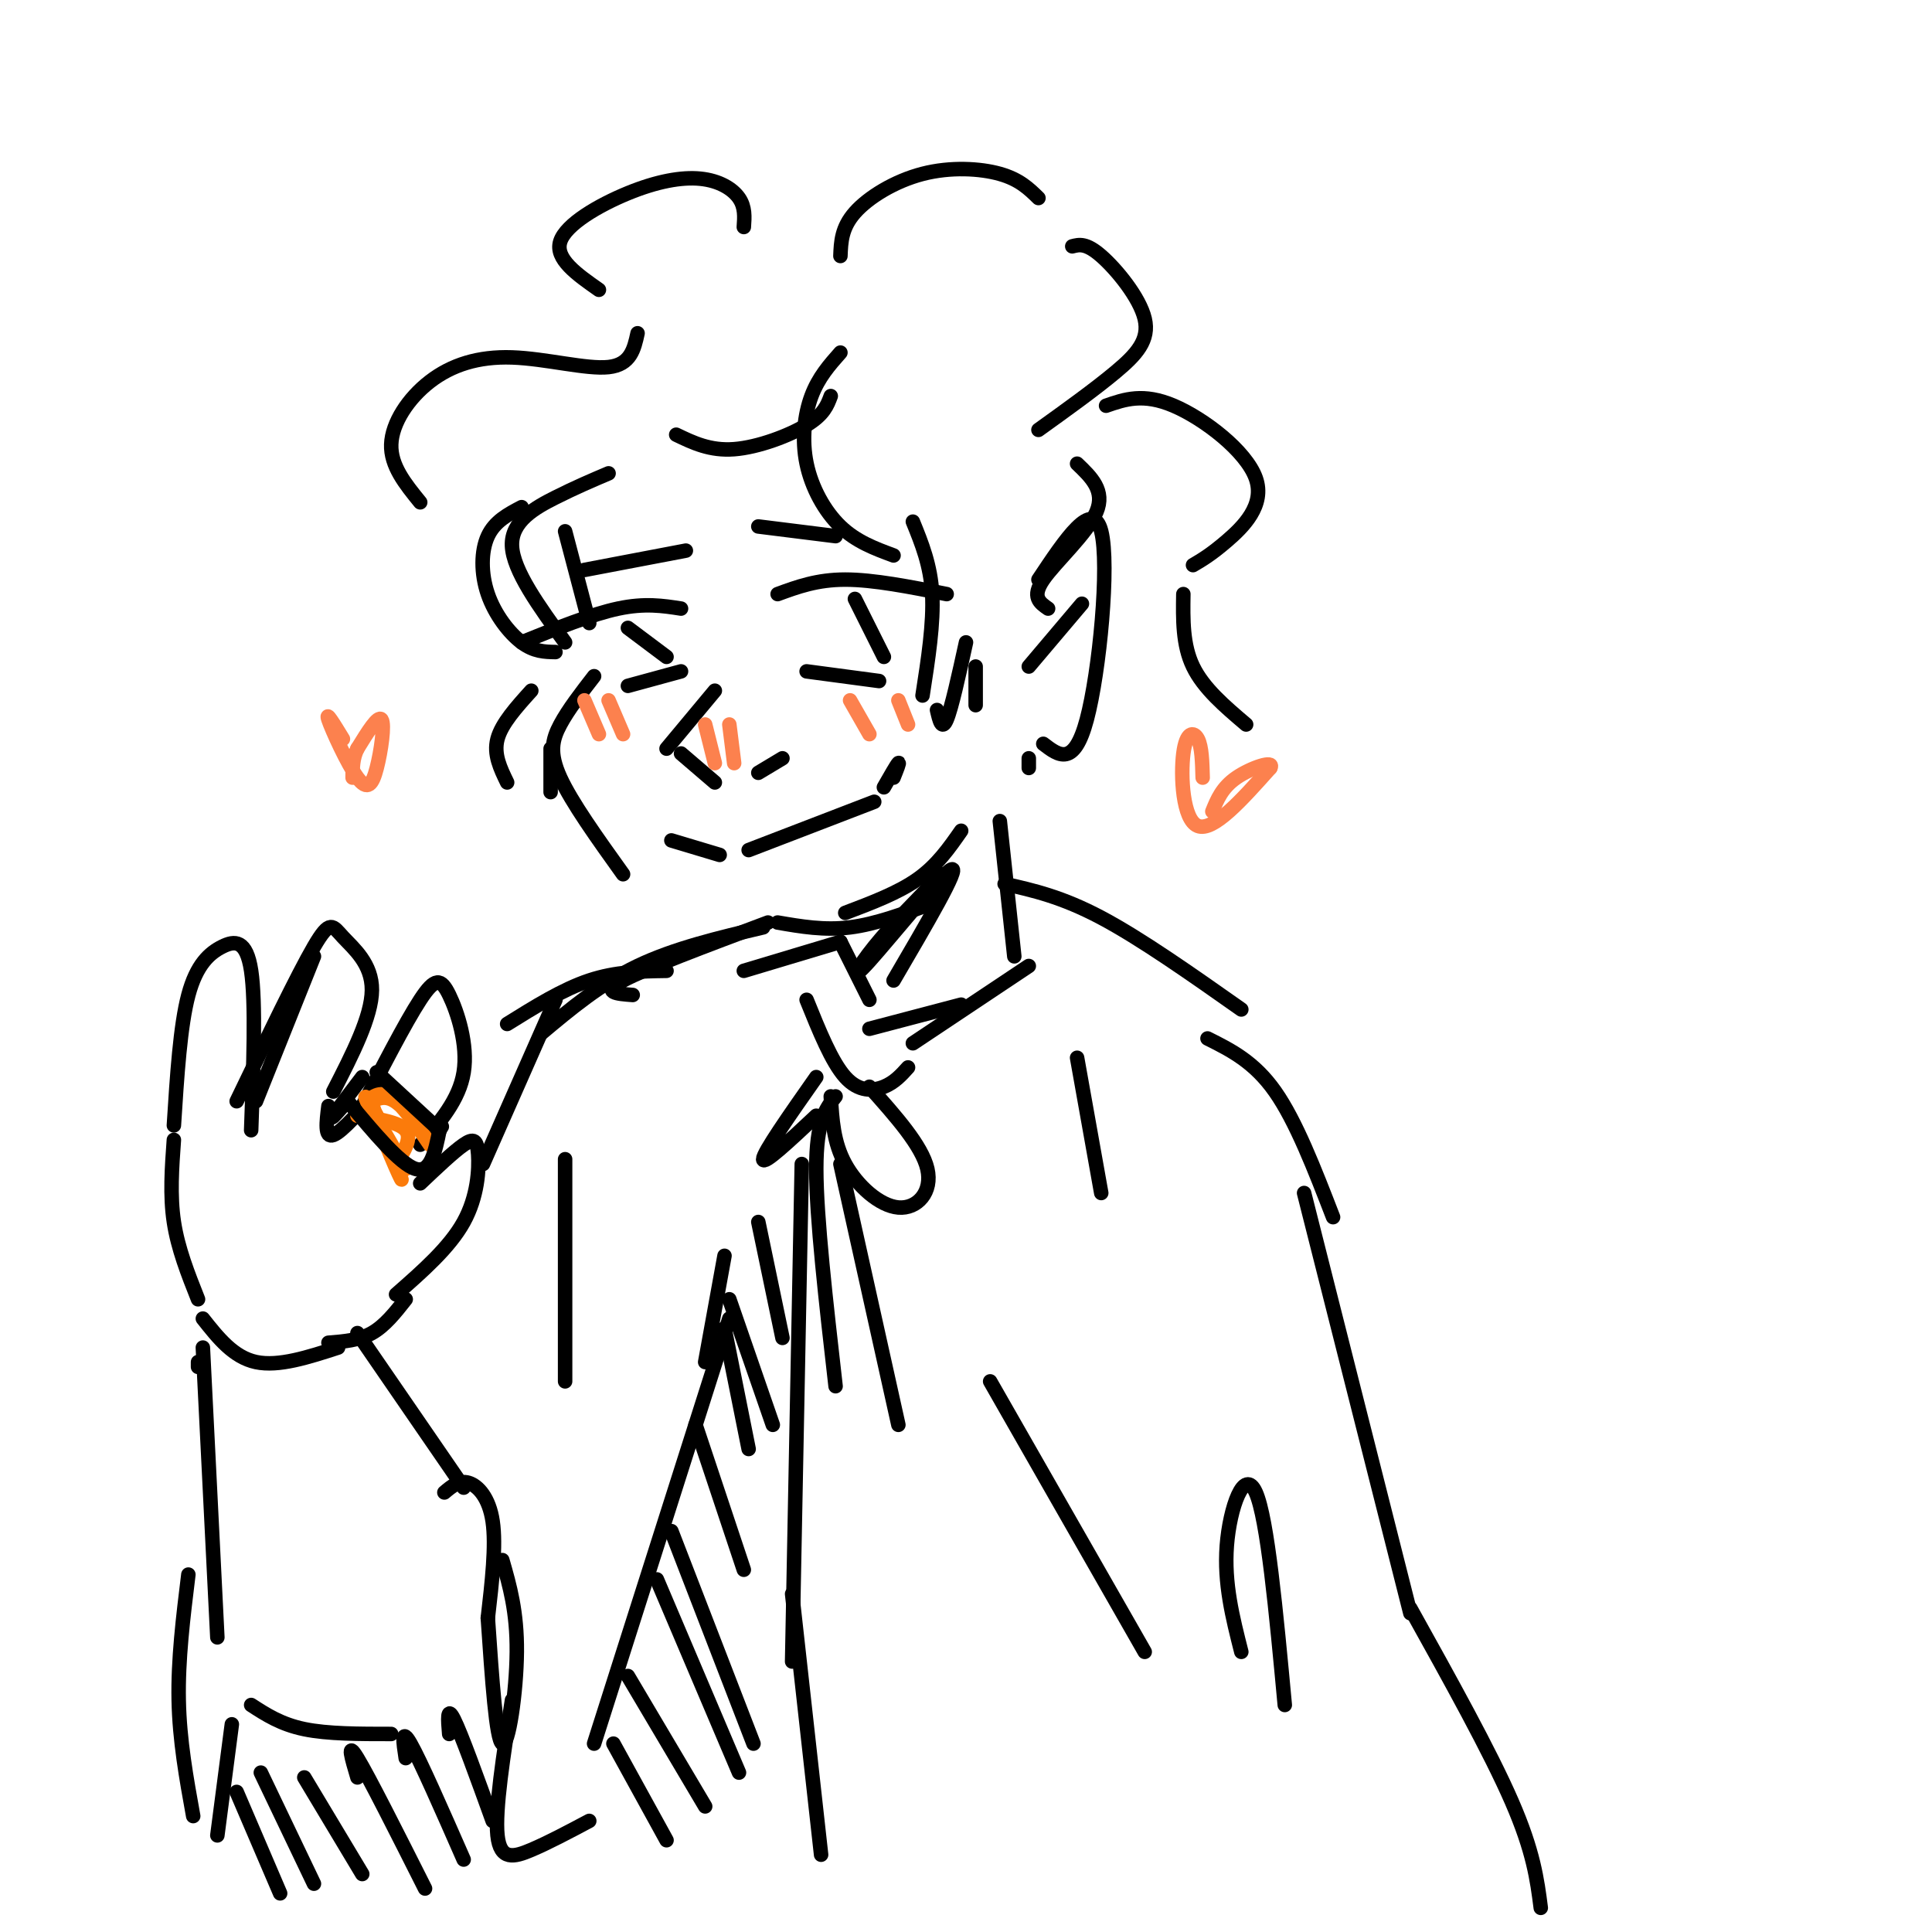 <svg viewBox='0 0 400 400' version='1.1' xmlns='http://www.w3.org/2000/svg' xmlns:xlink='http://www.w3.org/1999/xlink'><g fill='none' stroke='#000000' stroke-width='3' stroke-linecap='round' stroke-linejoin='round'><path d='M154,47c0.153,-2.056 0.306,-4.112 -1,-6c-1.306,-1.888 -4.072,-3.609 -8,-4c-3.928,-0.391 -9.019,0.549 -15,3c-5.981,2.451 -12.852,6.415 -14,10c-1.148,3.585 3.426,6.793 8,10'/><path d='M132,69c-0.713,3.252 -1.426,6.504 -6,7c-4.574,0.496 -13.010,-1.764 -20,-2c-6.990,-0.236 -12.536,1.552 -17,5c-4.464,3.448 -7.847,8.557 -8,13c-0.153,4.443 2.923,8.222 6,12'/><path d='M108,105c-2.792,1.464 -5.583,2.929 -7,6c-1.417,3.071 -1.458,7.750 0,12c1.458,4.250 4.417,8.071 7,10c2.583,1.929 4.792,1.964 7,2'/><path d='M117,133c-5.400,-7.444 -10.800,-14.889 -11,-20c-0.200,-5.111 4.800,-7.889 9,-10c4.200,-2.111 7.600,-3.556 11,-5'/><path d='M140,90c3.511,1.689 7.022,3.378 12,3c4.978,-0.378 11.422,-2.822 15,-5c3.578,-2.178 4.289,-4.089 5,-6'/><path d='M174,73c-2.280,2.571 -4.560,5.143 -6,9c-1.440,3.857 -2.042,9.000 -1,14c1.042,5.000 3.726,9.857 7,13c3.274,3.143 7.137,4.571 11,6'/><path d='M189,108c1.833,4.500 3.667,9.000 4,15c0.333,6.000 -0.833,13.500 -2,21'/><path d='M174,53c0.113,-2.929 0.226,-5.857 3,-9c2.774,-3.143 8.208,-6.500 14,-8c5.792,-1.500 11.940,-1.143 16,0c4.060,1.143 6.030,3.071 8,5'/><path d='M222,51c1.435,-0.369 2.869,-0.738 6,2c3.131,2.738 7.958,8.583 9,13c1.042,4.417 -1.702,7.405 -6,11c-4.298,3.595 -10.149,7.798 -16,12'/><path d='M223,96c2.933,2.800 5.867,5.600 4,10c-1.867,4.400 -8.533,10.400 -11,14c-2.467,3.600 -0.733,4.800 1,6'/><path d='M229,84c3.857,-1.339 7.714,-2.679 14,0c6.286,2.679 15.000,9.375 17,15c2.000,5.625 -2.714,10.179 -6,13c-3.286,2.821 -5.143,3.911 -7,5'/><path d='M245,123c-0.083,5.250 -0.167,10.500 2,15c2.167,4.500 6.583,8.250 11,12'/><path d='M117,110c0.000,0.000 5.000,19.000 5,19'/><path d='M123,140c-2.667,3.444 -5.333,6.889 -7,10c-1.667,3.111 -2.333,5.889 0,11c2.333,5.111 7.667,12.556 13,20'/><path d='M161,191c4.833,0.833 9.667,1.667 15,1c5.333,-0.667 11.167,-2.833 17,-5'/><path d='M213,159c0.000,0.000 0.000,-2.000 0,-2'/><path d='M108,133c7.250,-2.917 14.500,-5.833 20,-7c5.500,-1.167 9.250,-0.583 13,0'/><path d='M161,123c4.083,-1.500 8.167,-3.000 14,-3c5.833,0.000 13.417,1.500 21,3'/><path d='M130,130c0.000,0.000 8.000,6.000 8,6'/><path d='M177,124c0.000,0.000 6.000,12.000 6,12'/><path d='M130,142c0.000,0.000 11.000,-3.000 11,-3'/><path d='M167,139c0.000,0.000 15.000,2.000 15,2'/><path d='M121,118c0.000,0.000 21.000,-4.000 21,-4'/><path d='M157,109c0.000,0.000 16.000,2.000 16,2'/><path d='M141,156c0.000,0.000 7.000,6.000 7,6'/><path d='M157,160c0.000,0.000 5.000,-3.000 5,-3'/><path d='M138,155c0.000,0.000 10.000,-12.000 10,-12'/><path d='M139,174c0.000,0.000 10.000,3.000 10,3'/><path d='M155,176c0.000,0.000 26.000,-10.000 26,-10'/><path d='M185,161c0.667,-1.667 1.333,-3.333 1,-3c-0.333,0.333 -1.667,2.667 -3,5'/><path d='M175,189c5.500,-2.083 11.000,-4.167 15,-7c4.000,-2.833 6.500,-6.417 9,-10'/><path d='M200,133c-1.500,6.833 -3.000,13.667 -4,16c-1.000,2.333 -1.500,0.167 -2,-2'/><path d='M215,120c5.622,-8.444 11.244,-16.889 13,-10c1.756,6.889 -0.356,29.111 -3,39c-2.644,9.889 -5.822,7.444 -9,5'/><path d='M213,138c0.000,0.000 11.000,-13.000 11,-13'/><path d='M202,138c0.000,0.000 0.000,8.000 0,8'/><path d='M110,143c-3.083,3.417 -6.167,6.833 -7,10c-0.833,3.167 0.583,6.083 2,9'/><path d='M114,155c0.000,0.000 0.000,9.000 0,9'/><path d='M174,195c0.000,0.000 6.000,12.000 6,12'/><path d='M180,213c0.000,0.000 19.000,-5.000 19,-5'/><path d='M207,170c0.000,0.000 3.000,28.000 3,28'/><path d='M195,181c-5.226,5.298 -10.452,10.595 -14,15c-3.548,4.405 -5.417,7.917 -1,3c4.417,-4.917 15.119,-18.262 17,-19c1.881,-0.738 -5.060,11.131 -12,23'/><path d='M174,195c0.000,0.000 -20.000,6.000 -20,6'/><path d='M208,183c5.917,1.333 11.833,2.667 20,7c8.167,4.333 18.583,11.667 29,19'/><path d='M167,207c2.600,6.444 5.200,12.889 8,16c2.800,3.111 5.800,2.889 8,2c2.200,-0.889 3.600,-2.444 5,-4'/><path d='M189,216c0.000,0.000 24.000,-16.000 24,-16'/><path d='M169,223c-5.500,7.833 -11.000,15.667 -11,17c0.000,1.333 5.500,-3.833 11,-9'/><path d='M172,227c0.274,4.762 0.548,9.524 3,14c2.452,4.476 7.083,8.667 11,9c3.917,0.333 7.119,-3.190 6,-8c-1.119,-4.810 -6.560,-10.905 -12,-17'/><path d='M173,227c-2.000,2.500 -4.000,5.000 -4,15c0.000,10.000 2.000,27.500 4,45'/><path d='M174,241c0.000,0.000 12.000,54.000 12,54'/><path d='M49,228c6.310,-13.095 12.619,-26.190 16,-32c3.381,-5.810 3.833,-4.333 6,-2c2.167,2.333 6.048,5.524 6,11c-0.048,5.476 -4.024,13.238 -8,21'/><path d='M68,229c-0.417,3.333 -0.833,6.667 1,6c1.833,-0.667 5.917,-5.333 10,-10'/><path d='M74,231c4.958,-9.643 9.917,-19.286 13,-24c3.083,-4.714 4.292,-4.500 6,-1c1.708,3.500 3.917,10.286 3,16c-0.917,5.714 -4.958,10.357 -9,15'/><path d='M53,228c0.000,0.000 12.000,-30.000 12,-30'/><path d='M36,233c0.655,-10.327 1.310,-20.655 3,-27c1.690,-6.345 4.417,-8.708 7,-10c2.583,-1.292 5.024,-1.512 6,5c0.976,6.512 0.488,19.756 0,33'/><path d='M36,236c-0.417,5.750 -0.833,11.500 0,17c0.833,5.500 2.917,10.750 5,16'/><path d='M42,273c3.167,4.000 6.333,8.000 11,9c4.667,1.000 10.833,-1.000 17,-3'/><path d='M87,245c3.458,-3.280 6.917,-6.560 9,-8c2.083,-1.440 2.792,-1.042 3,2c0.208,3.042 -0.083,8.726 -3,14c-2.917,5.274 -8.458,10.137 -14,15'/><path d='M84,269c-2.167,2.750 -4.333,5.500 -7,7c-2.667,1.500 -5.833,1.750 -9,2'/></g>
<g fill='none' stroke='#FB7B0B' stroke-width='3' stroke-linecap='round' stroke-linejoin='round'><path d='M74,231c4.333,0.667 8.667,1.333 10,3c1.333,1.667 -0.333,4.333 -2,7'/><path d='M76,228c1.601,-1.250 3.202,-2.500 6,0c2.798,2.500 6.792,8.750 7,9c0.208,0.250 -3.369,-5.500 -6,-8c-2.631,-2.500 -4.315,-1.750 -6,-1'/><path d='M77,228c0.622,3.978 5.178,14.422 6,16c0.822,1.578 -2.089,-5.711 -5,-13'/><path d='M78,231c-1.578,-3.311 -3.022,-5.089 -2,-3c1.022,2.089 4.511,8.044 8,14'/></g>
<g fill='none' stroke='#000000' stroke-width='3' stroke-linecap='round' stroke-linejoin='round'><path d='M71,229c-1.333,1.500 -2.667,3.000 -2,2c0.667,-1.000 3.333,-4.500 6,-8'/><path d='M78,222c0.000,0.000 13.000,12.000 13,12'/><path d='M72,228c5.417,6.500 10.833,13.000 14,14c3.167,1.000 4.083,-3.500 5,-8'/><path d='M91,234c0.833,-1.333 0.417,-0.667 0,0'/><path d='M41,282c0.000,0.000 0.000,1.000 0,1'/><path d='M42,279c0.000,0.000 3.000,60.000 3,60'/><path d='M52,353c3.083,2.000 6.167,4.000 11,5c4.833,1.000 11.417,1.000 18,1'/><path d='M74,276c0.000,0.000 22.000,32.000 22,32'/><path d='M92,309c1.533,-1.289 3.067,-2.578 5,-2c1.933,0.578 4.267,3.022 5,8c0.733,4.978 -0.133,12.489 -1,20'/><path d='M101,335c0.867,12.667 1.733,25.333 3,26c1.267,0.667 2.933,-10.667 3,-19c0.067,-8.333 -1.467,-13.667 -3,-19'/><path d='M39,326c-1.083,8.833 -2.167,17.667 -2,26c0.167,8.333 1.583,16.167 3,24'/><path d='M45,380c0.000,0.000 3.000,-23.000 3,-23'/><path d='M105,212c5.750,-3.583 11.500,-7.167 17,-9c5.500,-1.833 10.750,-1.917 16,-2'/><path d='M131,206c-3.333,-0.250 -6.667,-0.500 -2,-3c4.667,-2.500 17.333,-7.250 30,-12'/><path d='M158,192c-9.167,2.167 -18.333,4.333 -26,8c-7.667,3.667 -13.833,8.833 -20,14'/><path d='M115,207c0.000,0.000 -15.000,34.000 -15,34'/><path d='M250,215c4.833,2.417 9.667,4.833 14,11c4.333,6.167 8.167,16.083 12,26'/><path d='M270,247c0.000,0.000 22.000,87.000 22,87'/><path d='M166,241c0.000,0.000 -2.000,103.000 -2,103'/><path d='M164,330c0.000,0.000 6.000,54.000 6,54'/><path d='M106,352c-1.778,11.356 -3.556,22.711 -3,28c0.556,5.289 3.444,4.511 7,3c3.556,-1.511 7.778,-3.756 12,-6'/><path d='M123,361c0.000,0.000 28.000,-88.000 28,-88'/><path d='M146,282c0.000,0.000 4.000,-22.000 4,-22'/><path d='M49,371c0.000,0.000 9.000,21.000 9,21'/><path d='M54,367c0.000,0.000 11.000,23.000 11,23'/><path d='M63,368c0.000,0.000 12.000,20.000 12,20'/><path d='M74,368c-1.167,-3.917 -2.333,-7.833 0,-4c2.333,3.833 8.167,15.417 14,27'/><path d='M84,364c-0.500,-3.250 -1.000,-6.500 1,-3c2.000,3.500 6.500,13.750 11,24'/><path d='M93,359c-0.250,-3.000 -0.500,-6.000 1,-3c1.500,3.000 4.750,12.000 8,21'/><path d='M127,361c0.000,0.000 11.000,20.000 11,20'/><path d='M130,347c0.000,0.000 16.000,27.000 16,27'/><path d='M136,327c0.000,0.000 17.000,40.000 17,40'/><path d='M139,317c0.000,0.000 17.000,44.000 17,44'/><path d='M144,295c0.000,0.000 10.000,30.000 10,30'/><path d='M150,275c0.000,0.000 5.000,25.000 5,25'/><path d='M151,269c0.000,0.000 9.000,26.000 9,26'/><path d='M157,253c0.000,0.000 5.000,24.000 5,24'/><path d='M292,333c8.250,14.833 16.500,29.667 21,40c4.500,10.333 5.250,16.167 6,22'/></g>
<g fill='none' stroke='#FC814E' stroke-width='3' stroke-linecap='round' stroke-linejoin='round'><path d='M121,145c0.000,0.000 3.000,7.000 3,7'/><path d='M126,145c0.000,0.000 3.000,7.000 3,7'/><path d='M146,150c0.000,0.000 2.000,8.000 2,8'/><path d='M151,150c0.000,0.000 1.000,8.000 1,8'/><path d='M176,145c0.000,0.000 4.000,7.000 4,7'/><path d='M186,145c0.000,0.000 2.000,5.000 2,5'/><path d='M71,153c-1.842,-3.021 -3.684,-6.041 -3,-4c0.684,2.041 3.895,9.145 6,12c2.105,2.855 3.105,1.461 4,-2c0.895,-3.461 1.684,-8.989 1,-10c-0.684,-1.011 -2.842,2.494 -5,6'/><path d='M74,155c-1.000,2.000 -1.000,4.000 -1,6'/><path d='M249,161c-0.083,-3.202 -0.167,-6.405 -1,-8c-0.833,-1.595 -2.417,-1.583 -3,3c-0.583,4.583 -0.167,13.738 3,15c3.167,1.262 9.083,-5.369 15,-12'/><path d='M263,159c1.000,-1.733 -4.000,-0.067 -7,2c-3.000,2.067 -4.000,4.533 -5,7'/></g>
<g fill='none' stroke='#000000' stroke-width='3' stroke-linecap='round' stroke-linejoin='round'><path d='M205,286c0.000,0.000 32.000,56.000 32,56'/><path d='M257,342c-1.800,-7.089 -3.600,-14.178 -3,-22c0.600,-7.822 3.600,-16.378 6,-11c2.400,5.378 4.200,24.689 6,44'/><path d='M117,240c0.000,0.000 0.000,46.000 0,46'/><path d='M223,219c0.000,0.000 5.000,28.000 5,28'/></g>
</svg>